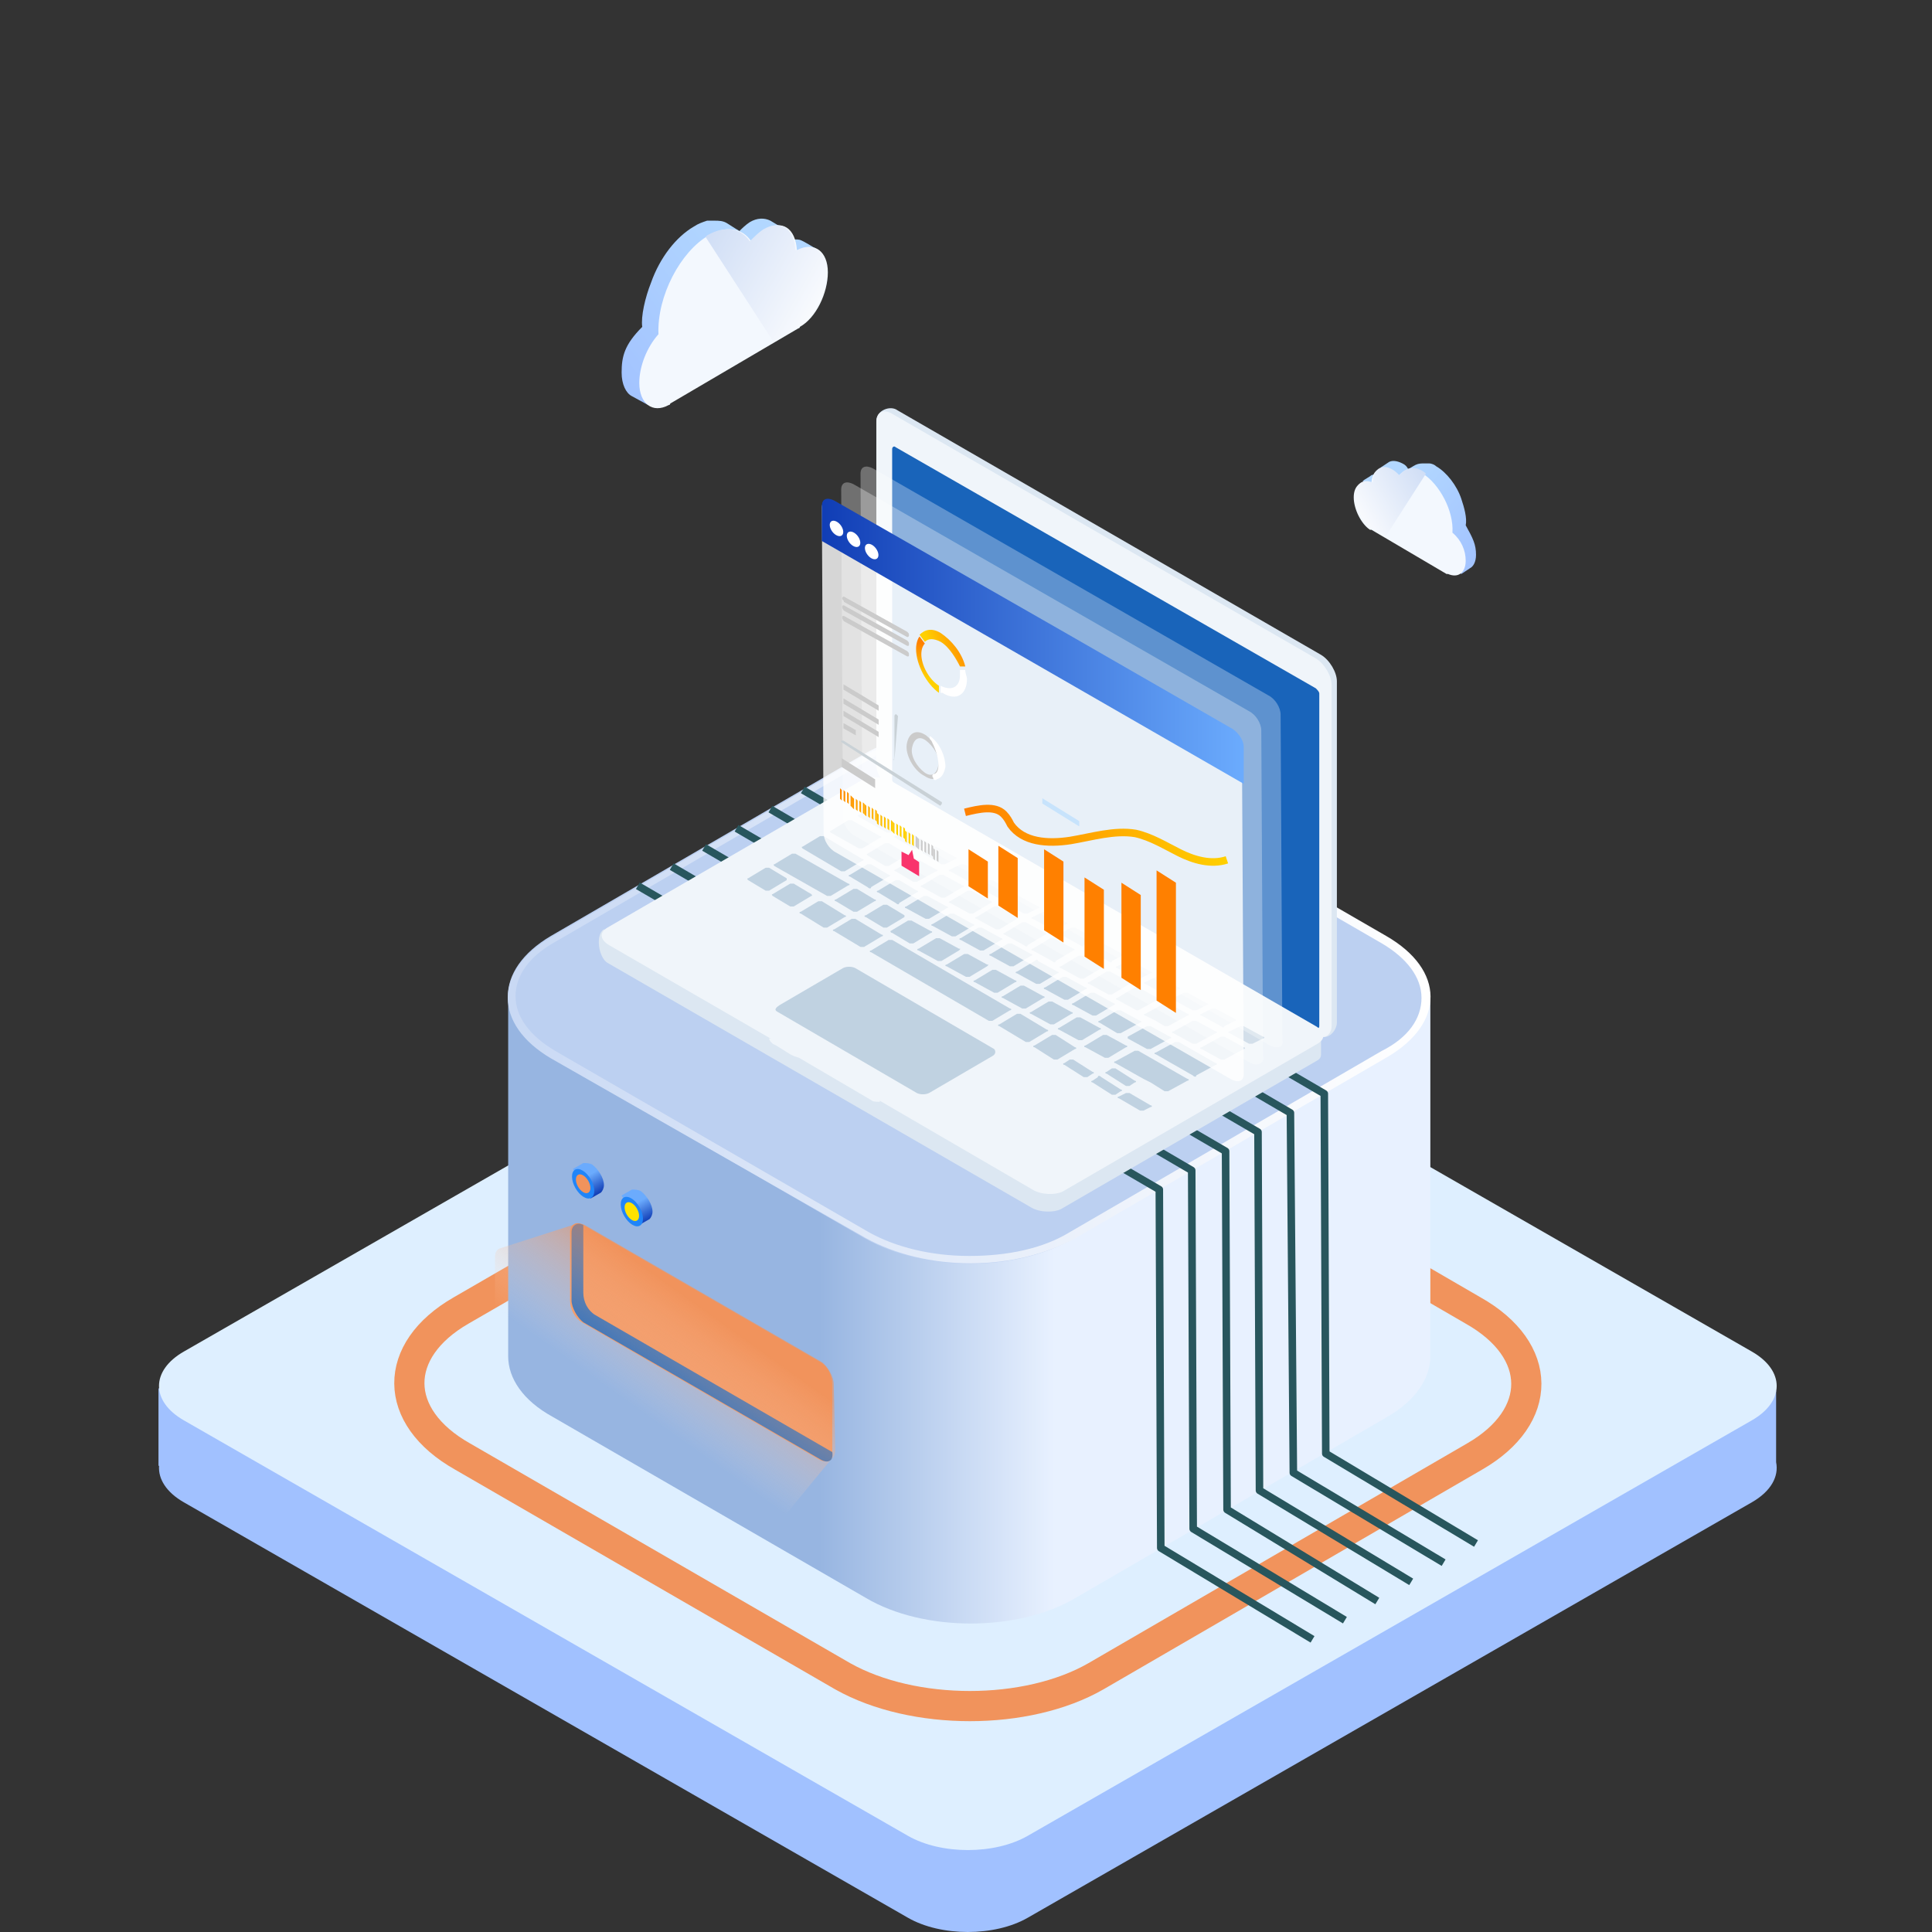 <svg width="64" height="64" viewBox="0 0 64 64" fill="none" xmlns="http://www.w3.org/2000/svg">
<rect x="0" y="0" width="64" height="64" fill="#333333" stroke="none"/>
<g clip-path="url(#clip0_2284_24430)">
<path fill-rule="evenodd" clip-rule="evenodd" d="M30.077 33.724C31.172 33.095 32.95 33.095 34.045 33.724L57.203 47.011L58.836 46.074V48.436C58.933 48.909 58.666 49.402 58.033 49.765L34.045 63.528C32.95 64.157 31.172 64.157 30.077 63.528L6.089 49.765C5.512 49.434 5.239 48.995 5.269 48.562L5.25 48.55V45.986L6.978 46.978L30.077 33.724Z" fill="#A1C1FF"/>
<path d="M30.077 31.009C31.173 30.381 32.95 30.381 34.045 31.009L58.033 44.773C59.129 45.402 59.129 46.421 58.033 47.05L34.045 60.814C32.95 61.443 31.173 61.443 30.077 60.814L6.089 47.05C4.993 46.421 4.993 45.402 6.089 44.773L30.077 31.009Z" fill="#DEEFFF"/>
<path d="M48.799 43.412C51.141 44.731 51.141 46.93 48.848 48.249L36.307 55.527C34.013 56.846 30.256 56.846 27.913 55.527L15.323 48.249C12.981 46.93 12.981 44.731 15.274 43.412L27.864 36.133C30.158 34.815 33.916 34.815 36.258 36.133L48.799 43.412Z" stroke="#F1935C" stroke-miterlimit="10"/>
<path d="M47.334 33.007H16.834V44.926C16.834 45.659 17.323 46.392 18.298 46.929L28.692 52.938C30.596 54.062 33.719 54.062 35.622 52.938L45.967 46.929C46.894 46.392 47.382 45.659 47.382 44.926V33.007H47.334Z" fill="url(#paint0_linear_2284_24430)"/>
<path d="M45.87 31.004C47.773 32.127 47.773 33.886 45.919 35.01L35.573 41.018C33.67 42.142 30.596 42.142 28.644 41.018L18.25 35.01C16.347 33.886 16.347 32.127 18.25 31.004L28.595 24.995C30.498 23.872 33.573 23.872 35.476 24.995L45.87 31.004Z" fill="#BCD0F1"/>
<path d="M32.059 24.214V24.458C33.328 24.458 34.499 24.751 35.377 25.239L45.771 31.248C46.601 31.737 47.089 32.372 47.089 33.056C47.089 33.74 46.65 34.375 45.771 34.814L35.426 40.823C34.548 41.36 33.377 41.605 32.108 41.605C30.839 41.605 29.668 41.312 28.789 40.823L18.395 34.814C17.566 34.326 17.078 33.691 17.078 33.007C17.078 32.323 17.517 31.688 18.395 31.199L28.741 25.191C29.619 24.653 30.79 24.409 32.059 24.409V24.214ZM32.059 24.214C30.79 24.214 29.57 24.507 28.594 25.044L18.249 31.053C16.346 32.176 16.346 33.935 18.249 35.059L28.692 41.018C29.668 41.556 30.888 41.849 32.157 41.849C33.425 41.849 34.645 41.556 35.621 41.018L45.967 35.01C47.87 33.886 47.87 32.127 45.918 31.004L35.524 24.995C34.548 24.458 33.279 24.214 32.059 24.214Z" fill="url(#paint1_linear_2284_24430)"/>
<path d="M27.18 45.122C27.424 45.269 27.57 45.562 27.57 45.855V48.102C27.57 48.346 27.375 48.493 27.131 48.346L19.275 43.803C19.031 43.656 18.884 43.363 18.884 43.07V40.823C18.884 40.579 19.079 40.432 19.323 40.579L27.18 45.122Z" fill="#F1935C"/>
<path d="M27.57 48.102L19.714 43.559C19.47 43.412 19.323 43.119 19.323 42.826V40.579C19.128 40.481 18.933 40.579 18.933 40.823V43.07C18.933 43.315 19.128 43.656 19.323 43.803L27.18 48.346C27.424 48.493 27.619 48.395 27.57 48.102Z" fill="#1964BA"/>
<path d="M19.567 39.7L19.909 39.504C19.957 39.455 20.006 39.358 20.006 39.26C20.006 39.016 19.811 38.722 19.616 38.576C19.518 38.527 19.421 38.527 19.323 38.527L18.981 38.722L19.567 39.7Z" fill="url(#paint2_linear_2284_24430)"/>
<path d="M19.584 39.68C19.724 39.599 19.718 39.325 19.571 39.068C19.423 38.81 19.19 38.667 19.05 38.747C18.91 38.828 18.916 39.102 19.063 39.359C19.21 39.617 19.444 39.76 19.584 39.68Z" fill="#2185F8"/>
<path d="M19.488 39.51C19.581 39.456 19.581 39.28 19.487 39.116C19.393 38.952 19.241 38.863 19.148 38.917C19.054 38.971 19.054 39.147 19.148 39.311C19.242 39.474 19.394 39.564 19.488 39.51Z" fill="#F1935C"/>
<path d="M21.176 40.579L21.518 40.383C21.567 40.334 21.615 40.237 21.615 40.139C21.615 39.895 21.42 39.602 21.225 39.455C21.127 39.406 21.03 39.406 20.932 39.406L20.591 39.602L21.176 40.579Z" fill="url(#paint3_linear_2284_24430)"/>
<path d="M21.198 40.601C21.338 40.521 21.332 40.247 21.184 39.989C21.037 39.732 20.804 39.589 20.663 39.669C20.523 39.75 20.529 40.024 20.677 40.281C20.824 40.538 21.057 40.682 21.198 40.601Z" fill="#2185F8"/>
<path d="M21.101 40.432C21.194 40.378 21.194 40.202 21.1 40.038C21.006 39.874 20.854 39.785 20.761 39.839C20.667 39.892 20.667 40.069 20.761 40.233C20.855 40.396 21.007 40.486 21.101 40.432Z" fill="#FFE200"/>
<path d="M27.619 45.855C27.619 45.61 27.424 45.269 27.229 45.122L19.372 40.579C19.275 40.53 19.177 40.53 19.128 40.53L16.542 41.36C16.445 41.409 16.396 41.507 16.396 41.654V44.243C16.396 44.536 16.591 44.926 16.884 45.073L25.57 50.3C25.765 50.398 25.96 50.3 26.009 50.202C26.399 49.714 27.571 48.297 27.571 48.297C27.571 48.297 27.668 48.248 27.668 48.053L27.619 45.855Z" fill="url(#paint4_linear_2284_24430)"/>
<path d="M21.129 29.343L38.404 39.406L38.452 51.277L43.479 54.306" stroke="#28565D" stroke-width="0.25" stroke-miterlimit="10" stroke-linejoin="round"/>
<path d="M22.251 28.708L39.477 38.771L39.526 50.642L44.552 53.671" stroke="#28565D" stroke-width="0.25" stroke-miterlimit="10" stroke-linejoin="round"/>
<path d="M23.324 28.073L40.599 38.136L40.648 50.007L45.625 53.036" stroke="#28565D" stroke-width="0.25" stroke-miterlimit="10" stroke-linejoin="round"/>
<path d="M24.398 27.438L41.673 37.501L41.722 49.372L46.748 52.401" stroke="#28565D" stroke-width="0.25" stroke-miterlimit="10" stroke-linejoin="round"/>
<path d="M25.521 26.803L42.747 36.866L42.844 48.786L47.822 51.766" stroke="#28565D" stroke-width="0.25" stroke-miterlimit="10" stroke-linejoin="round"/>
<path d="M26.594 26.168L43.869 36.231L43.918 48.151L48.895 51.131" stroke="#28565D" stroke-width="0.25" stroke-miterlimit="10" stroke-linejoin="round"/>
<path d="M20.592 12.342C20.592 12.733 20.738 13.026 20.933 13.124L21.47 13.417C21.47 13.417 26.838 9.411 26.838 8.727C26.838 8.727 26.838 8.483 26.789 8.336C26.887 8.287 27.033 8.238 27.033 8.238C26.935 8.19 26.643 7.994 26.496 7.945C26.301 7.896 25.959 7.994 25.862 8.043C25.862 7.896 25.813 7.75 25.764 7.652L26.008 7.603L25.52 7.31C25.325 7.213 25.081 7.213 24.837 7.359C24.691 7.457 24.593 7.555 24.495 7.652C24.495 7.652 24.251 7.506 24.105 7.408C23.959 7.31 23.812 7.31 23.666 7.31C23.617 7.31 23.568 7.31 23.52 7.31C23.471 7.31 23.471 7.31 23.422 7.31C23.276 7.359 23.129 7.408 22.983 7.506C22.397 7.848 21.86 8.532 21.567 9.362C21.372 9.851 21.226 10.486 21.275 10.828C20.689 11.414 20.592 11.805 20.592 12.342Z" fill="url(#paint5_linear_2284_24430)"/>
<path d="M21.177 12.684C21.177 13.368 21.616 13.71 22.153 13.417C22.153 13.417 22.202 13.417 22.202 13.368L26.448 10.876C26.448 10.876 26.496 10.876 26.496 10.828C27.033 10.534 27.424 9.704 27.424 9.02C27.424 8.336 26.984 7.994 26.448 8.287C26.448 8.287 26.448 8.287 26.399 8.287C26.35 7.555 25.911 7.261 25.325 7.603C25.179 7.701 25.032 7.848 24.886 7.994C24.593 7.555 24.056 7.457 23.471 7.799C22.544 8.336 21.763 9.802 21.812 11.072C21.421 11.511 21.177 12.147 21.177 12.684Z" fill="#F3F8FE"/>
<path d="M26.447 10.828C26.984 10.534 27.375 9.704 27.375 9.02C27.375 8.336 26.935 7.994 26.399 8.287C26.399 8.287 26.399 8.287 26.35 8.287C26.301 7.555 25.862 7.261 25.276 7.603C25.13 7.701 24.983 7.848 24.837 7.994C24.544 7.555 24.007 7.457 23.422 7.799L23.373 7.848L25.618 11.316L26.35 10.876C26.399 10.876 26.447 10.876 26.447 10.828Z" fill="url(#paint6_linear_2284_24430)"/>
<path d="M48.895 18.379C48.895 18.623 48.798 18.77 48.7 18.819L48.407 19.014C48.407 19.014 45.235 16.669 45.235 16.23C45.235 16.23 45.235 16.083 45.284 15.986C45.235 15.986 45.138 15.937 45.138 15.937C45.187 15.888 45.382 15.79 45.431 15.741C45.528 15.693 45.772 15.741 45.821 15.79C45.821 15.693 45.821 15.644 45.87 15.546L45.723 15.497L46.016 15.302C46.114 15.253 46.26 15.253 46.455 15.351C46.553 15.399 46.602 15.448 46.651 15.546C46.651 15.546 46.797 15.448 46.894 15.399C46.992 15.351 47.09 15.351 47.187 15.351C47.236 15.351 47.236 15.351 47.285 15.351H47.334C47.431 15.351 47.529 15.399 47.578 15.448C47.919 15.644 48.261 16.083 48.407 16.523C48.505 16.816 48.602 17.158 48.554 17.402C48.798 17.842 48.895 18.037 48.895 18.379Z" fill="url(#paint7_linear_2284_24430)"/>
<path d="M48.553 18.575C48.553 18.965 48.309 19.161 47.968 19.014C47.968 19.014 47.968 19.014 47.919 19.014L45.43 17.549C45.43 17.549 45.43 17.549 45.381 17.549C45.089 17.353 44.844 16.865 44.844 16.474C44.844 16.083 45.089 15.888 45.43 16.034C45.43 15.595 45.723 15.399 46.064 15.595C46.162 15.644 46.26 15.741 46.308 15.79C46.504 15.546 46.796 15.448 47.138 15.693C47.675 16.034 48.163 16.914 48.114 17.646C48.407 17.891 48.553 18.233 48.553 18.575Z" fill="#F3F8FE"/>
<path d="M45.43 17.5C45.137 17.305 44.893 16.816 44.893 16.425C44.893 16.034 45.137 15.839 45.479 15.986C45.479 15.546 45.771 15.351 46.113 15.546C46.211 15.595 46.308 15.693 46.357 15.741C46.552 15.497 46.845 15.399 47.187 15.644C47.187 15.644 47.187 15.644 47.235 15.693L45.918 17.744L45.43 17.5Z" fill="url(#paint8_linear_2284_24430)"/>
<path fill-rule="evenodd" clip-rule="evenodd" d="M29.205 25.773C29.088 25.598 29.03 25.424 29.03 25.249V13.941C29.03 13.591 29.496 13.416 29.729 13.591L43.762 21.693C44.053 21.868 44.286 22.276 44.286 22.567V33.876C44.286 34.109 44.053 34.4 43.82 34.342" fill="#DCE7F2"/>
<path fill-rule="evenodd" clip-rule="evenodd" d="M43.761 34.458V34.925C43.761 35.041 43.703 35.099 43.587 35.158L35.144 40.054C34.911 40.171 34.445 40.171 34.154 39.996L20.122 31.894C19.83 31.719 19.714 30.961 20.005 30.786" fill="#DCE7F2"/>
<path fill-rule="evenodd" clip-rule="evenodd" d="M29.205 25.832C29.088 25.657 29.03 25.482 29.03 25.307V13.999C29.03 13.649 29.263 13.533 29.554 13.707L43.587 21.81C43.878 21.985 44.111 22.392 44.111 22.684V33.992C44.111 34.225 43.936 34.4 43.762 34.342" fill="url(#paint9_linear_2284_24430)"/>
<path fill-rule="evenodd" clip-rule="evenodd" d="M43.703 27.172V22.976C43.703 22.917 43.645 22.859 43.587 22.801L29.67 14.815C29.612 14.757 29.554 14.815 29.554 14.873V25.832C29.554 25.89 29.612 25.948 29.67 26.006L43.587 34.05C43.645 34.109 43.703 34.05 43.703 33.992V27.172Z" fill="#1964BA"/>
<path fill-rule="evenodd" clip-rule="evenodd" d="M25.421 34.342L20.18 31.311C19.889 31.136 19.831 30.903 20.122 30.728L28.565 25.832C28.798 25.715 29.263 25.715 29.555 25.89L43.587 33.992C43.878 34.167 43.937 34.4 43.645 34.575L35.203 39.471C34.97 39.588 34.504 39.588 34.213 39.413L29.205 36.499" fill="url(#paint10_linear_2284_24430)"/>
<path opacity="0.2" fill-rule="evenodd" clip-rule="evenodd" d="M25.77 33.526L30.37 36.207C30.487 36.265 30.661 36.265 30.778 36.207L32.874 34.983C32.99 34.925 32.99 34.808 32.932 34.75L28.332 32.069C28.216 32.01 28.041 32.01 27.925 32.069L25.829 33.293C25.654 33.409 25.654 33.468 25.77 33.526Z" fill="#004680"/>
<path d="M26.469 35.041L28.856 36.44C28.914 36.498 29.031 36.498 29.089 36.498H29.147C29.147 36.44 29.089 36.382 29.031 36.324L25.77 34.458C25.712 34.4 25.595 34.4 25.537 34.4H25.479C25.479 34.458 25.537 34.517 25.595 34.575L25.712 34.633L26.177 34.925L26.294 34.983L26.469 35.041Z" fill="url(#paint11_linear_2284_24430)"/>
<path opacity="0.2" fill-rule="evenodd" clip-rule="evenodd" d="M37.765 36.79L37.066 36.382C37.008 36.382 37.008 36.324 37.066 36.324L37.299 36.207C37.357 36.207 37.415 36.207 37.415 36.207L38.114 36.615C38.172 36.615 38.172 36.673 38.114 36.673L37.881 36.79C37.881 36.79 37.823 36.79 37.765 36.79ZM37.881 35.741L36.949 35.216C36.891 35.216 36.891 35.158 36.949 35.158L37.59 34.808C37.648 34.808 37.706 34.808 37.706 34.808L39.337 35.741C39.395 35.741 39.395 35.799 39.337 35.799L38.696 36.149C38.638 36.149 38.58 36.149 38.58 36.149L38.114 35.857M39.511 35.624L38.289 34.925C38.23 34.925 38.23 34.866 38.289 34.866L38.929 34.517C38.987 34.517 39.046 34.517 39.046 34.517L40.268 35.216C40.327 35.216 40.327 35.275 40.268 35.275L39.628 35.624C39.628 35.682 39.57 35.682 39.511 35.624ZM40.443 35.1L39.803 34.75C39.744 34.75 39.744 34.692 39.803 34.692L40.443 34.342C40.501 34.342 40.559 34.342 40.559 34.342L41.2 34.692C41.258 34.692 41.258 34.75 41.2 34.75L40.559 35.1C40.559 35.1 40.501 35.1 40.443 35.1ZM39.511 34.575L38.871 34.225C38.813 34.225 38.813 34.167 38.871 34.167L39.511 33.817C39.57 33.817 39.628 33.817 39.628 33.817L40.268 34.167C40.327 34.167 40.327 34.225 40.268 34.225L39.628 34.575C39.628 34.575 39.57 34.575 39.511 34.575ZM38.289 33.817L37.939 33.642C37.881 33.642 37.881 33.584 37.939 33.584L38.58 33.234C38.638 33.234 38.696 33.234 38.696 33.234L39.337 33.584C39.395 33.584 39.395 33.642 39.337 33.642L38.696 33.992C38.638 33.992 38.58 33.992 38.58 33.992M37.648 33.468L37.008 33.118C36.949 33.118 36.949 33.059 37.008 33.059L37.59 32.71C37.648 32.71 37.706 32.71 37.706 32.71L38.347 33.059C38.405 33.059 38.405 33.118 38.347 33.118L37.706 33.468C37.765 33.468 37.706 33.468 37.648 33.468ZM36.717 32.943L36.076 32.593C36.018 32.593 36.018 32.535 36.076 32.535L36.658 32.185C36.717 32.185 36.775 32.185 36.775 32.185L37.415 32.535C37.473 32.535 37.473 32.593 37.415 32.593L36.833 32.943C36.833 32.943 36.775 32.943 36.717 32.943ZM35.785 32.418L35.144 32.069C35.086 32.069 35.086 32.01 35.144 32.01L35.727 31.66C35.785 31.66 35.843 31.66 35.843 31.66L36.484 32.01C36.542 32.01 36.542 32.069 36.484 32.069L35.901 32.418C35.901 32.418 35.843 32.418 35.785 32.418ZM34.853 31.835L34.213 31.486C34.154 31.486 34.154 31.427 34.213 31.427L34.795 31.078C34.853 31.078 34.911 31.078 34.911 31.078L35.552 31.427C35.61 31.427 35.61 31.486 35.552 31.486L34.97 31.835C34.97 31.894 34.911 31.894 34.853 31.835ZM33.922 31.311L33.281 30.961C33.223 30.961 33.223 30.903 33.281 30.903L33.863 30.553C33.922 30.553 33.98 30.553 33.98 30.553L34.62 30.903C34.679 30.903 34.679 30.961 34.62 30.961L34.038 31.311C34.038 31.369 33.98 31.369 33.922 31.311ZM32.99 30.786L32.349 30.436C32.291 30.436 32.291 30.378 32.349 30.378L32.932 30.028C32.99 30.028 33.048 30.028 33.048 30.028L33.689 30.378C33.747 30.378 33.747 30.436 33.689 30.436L33.106 30.786C33.106 30.786 33.048 30.786 32.99 30.786ZM32.233 30.262C32.175 30.262 32.117 30.262 32.117 30.262L31.476 29.912C31.418 29.912 31.418 29.854 31.476 29.854L32.058 29.504C32.117 29.504 32.175 29.504 32.175 29.504L32.815 29.854C32.873 29.854 32.873 29.912 32.815 29.912L32.233 30.262ZM31.301 29.737C31.243 29.737 31.185 29.737 31.185 29.737L30.544 29.387C30.486 29.387 30.486 29.329 30.544 29.329L31.127 28.979C31.185 28.979 31.243 28.979 31.243 28.979L31.884 29.329C31.942 29.329 31.942 29.387 31.884 29.387L31.301 29.737ZM30.37 29.212C30.312 29.212 30.253 29.212 30.253 29.212L29.671 28.863C29.613 28.863 29.613 28.804 29.671 28.804L30.253 28.455C30.312 28.455 30.37 28.455 30.37 28.455L31.01 28.804C31.069 28.804 31.069 28.863 31.01 28.863L30.37 29.212ZM29.438 28.688C29.38 28.688 29.322 28.688 29.322 28.688L28.739 28.338C28.739 28.338 28.681 28.28 28.739 28.28L29.322 27.93C29.38 27.93 29.438 27.93 29.438 27.93L30.02 28.28C30.079 28.28 30.079 28.338 30.02 28.338L29.438 28.688ZM28.565 28.105C28.506 28.105 28.448 28.105 28.448 28.105L27.517 27.58C27.517 27.58 27.459 27.522 27.517 27.522L28.099 27.172C28.157 27.172 28.215 27.172 28.215 27.172L29.147 27.697C29.205 27.697 29.205 27.755 29.147 27.755L28.565 28.105ZM41.375 34.575L40.734 34.225C40.676 34.225 40.676 34.167 40.734 34.167L41.084 33.992C41.142 33.992 41.2 33.992 41.2 33.992L41.84 34.342C41.899 34.342 41.899 34.4 41.84 34.4L41.491 34.575C41.491 34.575 41.433 34.575 41.375 34.575ZM40.443 33.992L39.803 33.642C39.744 33.642 39.744 33.584 39.803 33.584L40.152 33.409C40.21 33.409 40.268 33.409 40.268 33.409L40.909 33.759C40.967 33.759 40.967 33.817 40.909 33.817L40.559 33.992C40.559 34.05 40.501 34.05 40.443 33.992ZM39.511 33.468L38.871 33.118C38.813 33.118 38.813 33.059 38.871 33.059L39.22 32.885C39.279 32.885 39.337 32.885 39.337 32.885L39.977 33.234C40.035 33.234 40.035 33.293 39.977 33.293L39.628 33.468C39.628 33.468 39.57 33.468 39.511 33.468ZM38.58 32.943L37.939 32.593C37.881 32.593 37.881 32.535 37.939 32.535L38.289 32.36C38.347 32.36 38.405 32.36 38.405 32.36L39.046 32.71C39.104 32.71 39.104 32.768 39.046 32.768L38.696 32.943C38.696 32.943 38.638 32.943 38.58 32.943ZM37.648 32.418L37.008 32.069C36.949 32.069 36.949 32.01 37.008 32.01L37.357 31.835C37.415 31.835 37.473 31.835 37.473 31.835L38.114 32.185C38.172 32.185 38.172 32.243 38.114 32.243L37.765 32.418C37.765 32.418 37.706 32.418 37.648 32.418ZM36.717 31.835L36.076 31.486C36.018 31.486 36.018 31.427 36.076 31.427L36.425 31.253C36.484 31.253 36.542 31.253 36.542 31.253L37.182 31.602C37.24 31.602 37.24 31.66 37.182 31.66L36.833 31.835C36.833 31.894 36.775 31.894 36.717 31.835ZM35.785 31.311L35.144 30.961C35.086 30.961 35.086 30.903 35.144 30.903L35.494 30.728C35.552 30.728 35.61 30.728 35.61 30.728L36.251 31.078C36.309 31.078 36.309 31.136 36.251 31.136L35.901 31.311C35.901 31.369 35.843 31.369 35.785 31.311ZM34.853 30.786L34.213 30.436C34.154 30.436 34.154 30.378 34.213 30.378L34.562 30.203C34.62 30.203 34.679 30.203 34.679 30.203L35.319 30.553C35.377 30.553 35.377 30.611 35.319 30.611L35.028 30.786C34.97 30.786 34.911 30.786 34.853 30.786ZM33.922 30.262L33.281 29.912C33.223 29.912 33.223 29.854 33.281 29.854L33.63 29.679C33.689 29.679 33.747 29.679 33.747 29.679L34.387 30.028C34.446 30.028 34.446 30.087 34.387 30.087L34.038 30.262C34.038 30.262 33.98 30.262 33.922 30.262ZM33.165 29.737C33.106 29.737 33.048 29.737 33.048 29.737L32.408 29.387C32.349 29.387 32.349 29.329 32.408 29.329L32.757 29.154C32.815 29.154 32.873 29.154 32.873 29.154L33.514 29.504C33.572 29.504 33.572 29.562 33.514 29.562L33.165 29.737ZM32.233 29.212C32.175 29.212 32.117 29.212 32.117 29.212L31.476 28.863C31.418 28.863 31.418 28.804 31.476 28.804L31.826 28.63C31.884 28.63 31.942 28.63 31.942 28.63L32.582 28.979C32.641 28.979 32.641 29.038 32.582 29.038L32.233 29.212ZM31.301 28.63C31.243 28.63 31.185 28.63 31.185 28.63L30.603 28.28C30.544 28.28 30.544 28.221 30.603 28.221L30.894 28.047C30.952 28.047 31.01 28.047 31.01 28.047L31.651 28.396C31.709 28.396 31.709 28.455 31.651 28.455L31.301 28.63ZM30.37 28.105C30.312 28.105 30.253 28.105 30.253 28.105L29.671 27.755C29.613 27.755 29.613 27.697 29.671 27.697L29.962 27.522C30.02 27.522 30.079 27.522 30.079 27.522L30.661 27.872C30.719 27.872 30.719 27.93 30.661 27.93L30.37 28.105ZM29.496 27.58C29.438 27.58 29.38 27.58 29.38 27.58L28.448 27.056C28.448 27.056 28.39 26.997 28.448 26.997L28.739 26.823C28.798 26.823 28.856 26.823 28.856 26.823L29.788 27.347C29.846 27.347 29.846 27.405 29.788 27.405L29.496 27.58ZM28.565 28.455C28.623 28.455 28.623 28.513 28.565 28.513L27.983 28.863C27.924 28.863 27.866 28.863 27.866 28.863L26.585 28.105C26.585 28.105 26.527 28.047 26.585 28.047L27.167 27.697C27.226 27.697 27.284 27.697 27.284 27.697L28.565 28.455ZM28.099 29.271C28.157 29.271 28.157 29.329 28.099 29.329L27.517 29.679C27.459 29.679 27.4 29.679 27.4 29.679L25.653 28.688C25.653 28.688 25.595 28.63 25.653 28.63L26.236 28.28C26.294 28.28 26.352 28.28 26.352 28.28L28.099 29.271ZM26.061 29.096C26.061 29.154 26.061 29.154 26.061 29.096C26.061 29.154 26.061 29.154 26.061 29.154L25.479 29.504C25.421 29.504 25.362 29.504 25.362 29.504L24.78 29.154C24.78 29.154 24.722 29.096 24.78 29.096L25.362 28.746C25.421 28.746 25.479 28.746 25.479 28.746L26.061 29.096ZM26.177 29.271C26.236 29.271 26.294 29.271 26.294 29.271L26.876 29.62C26.876 29.62 26.934 29.679 26.876 29.679L26.294 30.028C26.236 30.028 26.177 30.028 26.177 30.028L25.595 29.679C25.595 29.679 25.537 29.62 25.595 29.62L26.177 29.271ZM27.109 29.854C27.167 29.854 27.226 29.854 27.226 29.854L27.983 30.32C28.041 30.32 28.041 30.378 27.983 30.378L27.4 30.728C27.342 30.728 27.284 30.728 27.284 30.728L26.527 30.262C26.469 30.262 26.469 30.203 26.527 30.203L27.109 29.854ZM28.739 29.387L28.157 29.038C28.099 29.038 28.099 28.979 28.157 28.979L28.739 28.63C28.798 28.63 28.856 28.63 28.856 28.63L29.438 28.979C29.496 28.979 29.496 29.038 29.438 29.038L28.856 29.387C28.856 29.445 28.798 29.445 28.739 29.387ZM27.691 29.795L28.274 29.445C28.332 29.445 28.39 29.445 28.39 29.445L28.972 29.795C29.031 29.795 29.031 29.854 28.972 29.854L28.39 30.203C28.332 30.203 28.274 30.203 28.274 30.203L27.691 29.854C27.633 29.854 27.633 29.795 27.691 29.795ZM28.215 30.436C28.274 30.436 28.332 30.436 28.332 30.436L29.205 30.961C29.264 30.961 29.264 31.019 29.205 31.019L28.623 31.369C28.565 31.369 28.506 31.369 28.506 31.369L27.633 30.845C27.575 30.845 27.575 30.786 27.633 30.786L28.215 30.436ZM30.603 29.679C30.661 29.679 30.719 29.679 30.719 29.679L31.36 30.028C31.418 30.028 31.418 30.087 31.36 30.087L30.777 30.436C30.719 30.436 30.661 30.436 30.661 30.436L30.02 30.087C29.962 30.087 29.962 30.028 30.02 30.028L30.603 29.679ZM29.671 29.912L29.089 29.562C29.031 29.562 29.031 29.504 29.089 29.504L29.671 29.154C29.729 29.154 29.788 29.154 29.788 29.154L30.37 29.504C30.428 29.504 30.428 29.562 30.37 29.562L29.788 29.912C29.788 29.97 29.729 29.97 29.671 29.912ZM29.962 30.378L29.38 30.728C29.322 30.728 29.264 30.728 29.264 30.728L28.681 30.378C28.623 30.378 28.623 30.32 28.681 30.32L29.264 29.97C29.322 29.97 29.38 29.97 29.38 29.97L29.962 30.32V30.378ZM29.496 30.845L30.079 30.495C30.137 30.495 30.195 30.495 30.195 30.495L30.836 30.845C30.894 30.845 30.894 30.903 30.836 30.903L30.253 31.253C30.195 31.253 30.137 31.253 30.137 31.253L29.555 30.903C29.496 30.903 29.496 30.845 29.496 30.845ZM29.438 31.136C29.496 31.136 29.555 31.136 29.555 31.136L33.456 33.409C33.514 33.409 33.514 33.468 33.456 33.468L32.873 33.817C32.815 33.817 32.757 33.817 32.757 33.817L28.856 31.544C28.798 31.544 28.798 31.486 28.856 31.486L29.438 31.136ZM34.387 31.835L35.028 32.185C35.086 32.185 35.086 32.243 35.028 32.243L34.446 32.593C34.387 32.593 34.329 32.593 34.329 32.593L33.689 32.243C33.63 32.243 33.63 32.185 33.689 32.185L34.271 31.835C34.329 31.777 34.387 31.777 34.387 31.835ZM33.63 32.535L33.048 32.885C32.99 32.885 32.932 32.885 32.932 32.885L32.291 32.535C32.233 32.535 32.233 32.477 32.291 32.477L32.873 32.127C32.932 32.127 32.99 32.127 32.99 32.127L33.63 32.477C33.689 32.477 33.689 32.535 33.63 32.535ZM33.514 31.253L34.154 31.602C34.213 31.602 34.213 31.66 34.154 31.66L33.572 32.01C33.514 32.01 33.456 32.01 33.456 32.01L32.815 31.66C32.757 31.66 32.757 31.602 32.815 31.602L33.398 31.253C33.398 31.253 33.456 31.253 33.514 31.253ZM32.699 32.01L32.117 32.36C32.058 32.36 32 32.36 32 32.36L31.36 32.01C31.301 32.01 31.301 31.952 31.36 31.952L31.942 31.602C32 31.602 32.058 31.602 32.058 31.602L32.699 31.952C32.757 31.952 32.757 31.952 32.699 32.01ZM32.408 30.728C32.466 30.728 32.524 30.728 32.524 30.728L33.165 31.078C33.223 31.078 33.223 31.136 33.165 31.136L32.582 31.486C32.524 31.486 32.466 31.486 32.466 31.486L31.826 31.136C31.767 31.136 31.767 31.078 31.826 31.078L32.408 30.728ZM31.534 31.019L30.894 30.67C30.836 30.67 30.836 30.611 30.894 30.611L31.476 30.262C31.534 30.262 31.593 30.262 31.593 30.262L32.233 30.611C32.291 30.611 32.291 30.67 32.233 30.67L31.651 31.019C31.593 31.019 31.534 31.019 31.534 31.019ZM31.767 31.486L31.185 31.835C31.127 31.835 31.069 31.835 31.069 31.835L30.428 31.486C30.37 31.486 30.37 31.427 30.428 31.427L31.01 31.078C31.069 31.078 31.127 31.078 31.127 31.078L31.767 31.427C31.826 31.427 31.826 31.427 31.767 31.486ZM33.223 33.001L33.805 32.651C33.863 32.651 33.922 32.651 33.922 32.651L34.562 33.001C34.62 33.001 34.62 33.059 34.562 33.059L33.98 33.409C33.922 33.409 33.863 33.409 33.863 33.409L33.223 33.059C33.165 33.059 33.165 33.001 33.223 33.001ZM33.805 33.584L34.679 34.109C34.737 34.109 34.737 34.167 34.679 34.167L34.096 34.517C34.038 34.517 33.98 34.517 33.98 34.517L33.106 33.992C33.048 33.992 33.048 33.934 33.106 33.934L33.689 33.584C33.689 33.584 33.747 33.584 33.805 33.584ZM36.251 32.885L36.891 33.234C36.949 33.234 36.949 33.293 36.891 33.293L36.309 33.642C36.251 33.642 36.193 33.642 36.193 33.642L35.552 33.293C35.494 33.293 35.494 33.234 35.552 33.234L36.134 32.885C36.192 32.885 36.251 32.885 36.251 32.885ZM34.62 32.768C34.562 32.768 34.562 32.71 34.62 32.71L35.203 32.36C35.261 32.36 35.319 32.36 35.319 32.36L35.959 32.71C36.018 32.71 36.018 32.768 35.959 32.768L35.377 33.118C35.319 33.118 35.261 33.118 35.261 33.118L34.62 32.768ZM35.494 33.584L34.911 33.934C34.853 33.934 34.795 33.934 34.795 33.934L34.154 33.584C34.096 33.584 34.096 33.526 34.154 33.526L34.737 33.176C34.795 33.176 34.853 33.176 34.853 33.176L35.494 33.526C35.552 33.526 35.552 33.584 35.494 33.584ZM35.668 33.701C35.727 33.701 35.785 33.701 35.785 33.701L36.425 34.05C36.484 34.05 36.484 34.109 36.425 34.109L35.843 34.458C35.785 34.458 35.727 34.458 35.727 34.458L35.086 34.109C35.028 34.109 35.028 34.05 35.086 34.05L35.668 33.701ZM34.97 34.283L35.61 34.692C35.668 34.692 35.668 34.75 35.61 34.75L35.028 35.1C34.97 35.1 34.911 35.1 34.911 35.1L34.271 34.692C34.213 34.692 34.213 34.633 34.271 34.633L34.853 34.283C34.911 34.283 34.911 34.283 34.97 34.283ZM36.425 33.876C36.367 33.876 36.367 33.817 36.425 33.817L37.008 33.468C37.066 33.468 37.124 33.468 37.124 33.468L37.765 33.817C37.823 33.817 37.823 33.876 37.765 33.876L37.124 34.225C37.066 34.225 37.008 34.225 37.008 34.225L36.425 33.876ZM37.357 34.342L37.998 33.992C38.056 33.992 38.114 33.992 38.114 33.992L38.754 34.342C38.813 34.342 38.813 34.4 38.754 34.4L38.114 34.75C38.056 34.75 37.998 34.75 37.998 34.75L37.357 34.4V34.342ZM36.6 35.041L35.959 34.692C35.901 34.692 35.901 34.633 35.959 34.633L36.542 34.283C36.6 34.283 36.658 34.283 36.658 34.283L37.299 34.633C37.357 34.633 37.357 34.692 37.299 34.692L36.717 35.041C36.717 35.041 36.658 35.041 36.6 35.041ZM35.552 35.1L36.193 35.508C36.251 35.508 36.251 35.566 36.193 35.566L36.018 35.682C35.96 35.682 35.901 35.682 35.901 35.682L35.261 35.275C35.203 35.275 35.203 35.216 35.261 35.216L35.435 35.1C35.435 35.1 35.494 35.1 35.552 35.1ZM36.949 35.391L37.59 35.799C37.648 35.799 37.648 35.857 37.59 35.857L37.415 35.974C37.357 35.974 37.299 35.974 37.299 35.974L36.658 35.566C36.6 35.566 36.6 35.508 36.658 35.508L36.833 35.391C36.833 35.391 36.891 35.391 36.949 35.391ZM36.484 35.682L37.124 36.09C37.182 36.09 37.182 36.149 37.124 36.149L36.949 36.265C36.891 36.265 36.833 36.265 36.833 36.265L36.193 35.857C36.134 35.857 36.134 35.799 36.193 35.799L36.367 35.682C36.367 35.624 36.425 35.624 36.484 35.682Z" fill="#004680"/>
<path opacity="0.3" d="M41.433 35.216L28.332 27.697C28.099 27.58 27.924 27.289 27.924 27.056L27.866 16.214C27.866 15.981 28.041 15.922 28.273 16.039L41.374 23.558C41.607 23.675 41.782 23.966 41.782 24.2L41.84 34.983C41.899 35.216 41.666 35.333 41.433 35.216Z" fill="white"/>
<path opacity="0.3" d="M42.072 34.633L28.971 27.114C28.738 26.997 28.564 26.706 28.564 26.473L28.506 15.689C28.506 15.456 28.68 15.398 28.913 15.514L42.014 23.034C42.247 23.15 42.422 23.442 42.422 23.675L42.48 34.459C42.538 34.692 42.305 34.75 42.072 34.633Z" fill="white"/>
<path opacity="0.8" d="M40.792 35.758L27.691 28.238C27.458 28.122 27.283 27.83 27.283 27.597L27.225 16.814C27.225 16.581 27.4 16.522 27.633 16.639L40.734 24.158C40.967 24.275 41.141 24.566 41.141 24.799L41.2 35.583C41.2 35.816 41.025 35.874 40.792 35.758Z" fill="white"/>
<path d="M27.633 16.581C27.4 16.464 27.225 16.522 27.225 16.756V17.921L41.2 25.965V24.741C41.2 24.566 41.083 24.333 40.85 24.158L35.377 21.011L27.633 16.581Z" fill="url(#paint12_linear_2284_24430)"/>
<path d="M27.885 17.738C27.962 17.68 27.946 17.528 27.85 17.399C27.753 17.271 27.612 17.214 27.535 17.272C27.458 17.33 27.474 17.481 27.57 17.61C27.667 17.738 27.808 17.796 27.885 17.738Z" fill="white"/>
<path d="M28.45 18.098C28.527 18.039 28.511 17.888 28.415 17.759C28.318 17.631 28.177 17.573 28.1 17.632C28.023 17.69 28.039 17.841 28.135 17.97C28.232 18.098 28.373 18.156 28.45 18.098Z" fill="white"/>
<path d="M29.05 18.504C29.128 18.446 29.112 18.295 29.015 18.166C28.919 18.037 28.778 17.98 28.7 18.038C28.623 18.096 28.639 18.248 28.736 18.376C28.832 18.505 28.973 18.562 29.05 18.504Z" fill="white"/>
<path d="M27.957 19.938L30.053 21.104C30.053 21.104 30.111 21.104 30.111 21.046C30.111 20.987 30.111 20.987 30.053 20.929L27.957 19.763C27.957 19.763 27.898 19.763 27.898 19.821C27.898 19.88 27.957 19.88 27.957 19.938Z" fill="#CBCBCB"/>
<path d="M27.957 20.229L30.053 21.395C30.111 21.395 30.111 21.395 30.111 21.337C30.111 21.279 30.111 21.279 30.053 21.22L27.957 20.055C27.898 20.055 27.898 20.055 27.898 20.113C27.898 20.171 27.957 20.229 27.957 20.229Z" fill="#CBCBCB"/>
<path d="M27.957 20.579L30.053 21.745C30.111 21.745 30.111 21.745 30.111 21.687C30.111 21.628 30.111 21.628 30.053 21.57L27.957 20.404C27.898 20.404 27.898 20.404 27.898 20.463C27.898 20.521 27.957 20.579 27.957 20.579Z" fill="#CBCBCB"/>
<path d="M31.159 22.718C31.509 22.893 31.8 22.776 31.8 22.368C31.8 22.31 31.8 22.252 31.8 22.193C31.858 22.193 31.916 22.193 31.975 22.193C31.975 22.31 32.033 22.426 32.033 22.485C32.033 23.009 31.683 23.242 31.218 22.951H31.159V22.718Z" fill="white"/>
<path d="M31.161 21.261C30.928 21.144 30.753 21.144 30.637 21.261L30.462 21.027C30.637 20.852 30.87 20.794 31.161 20.969C31.51 21.202 31.86 21.61 31.976 22.077C31.918 22.077 31.86 22.077 31.801 22.077C31.685 21.843 31.452 21.435 31.161 21.261Z" fill="url(#paint13_linear_2284_24430)"/>
<path d="M30.346 21.494C30.346 21.319 30.404 21.144 30.462 21.086L30.637 21.319C30.579 21.377 30.52 21.494 30.52 21.669C30.52 22.018 30.753 22.485 31.103 22.718V22.951C30.695 22.66 30.346 22.018 30.346 21.494Z" fill="url(#paint14_linear_2284_24430)"/>
<path d="M35.752 27.376V27.201L34.529 26.443V26.618L35.752 27.376Z" fill="#C7E3FC"/>
<path d="M31.967 26.909C32.433 26.793 32.957 26.676 33.248 26.968C33.364 27.084 33.422 27.201 33.481 27.317C33.888 27.9 34.703 27.959 35.46 27.842C36.159 27.726 36.916 27.492 37.615 27.609C38.139 27.726 38.605 28.017 39.071 28.25C39.536 28.483 40.118 28.658 40.643 28.483" stroke="url(#paint15_linear_2284_24430)" stroke-width="0.25" stroke-miterlimit="10"/>
<path d="M38.954 29.241L38.313 28.833V33.146L38.954 33.554V29.241Z" fill="url(#paint16_linear_2284_24430)"/>
<path d="M33.713 28.425L33.072 28.017V29.999L33.713 30.407V28.425Z" fill="url(#paint17_linear_2284_24430)"/>
<path d="M32.724 28.541L32.083 28.133V29.358L32.724 29.765V28.541Z" fill="url(#paint18_linear_2284_24430)"/>
<path d="M37.789 29.649L37.149 29.241V32.389L37.789 32.797V29.649Z" fill="url(#paint19_linear_2284_24430)"/>
<path d="M36.567 29.474L35.926 29.066V31.689L36.567 32.097V29.474Z" fill="url(#paint20_linear_2284_24430)"/>
<path d="M35.228 28.541L34.587 28.133V30.815L35.228 31.223V28.541Z" fill="url(#paint21_linear_2284_24430)"/>
<path d="M29.106 23.835L27.941 23.136V23.311L29.106 24.01V23.835Z" fill="#CBCBCB"/>
<path d="M29.106 24.243L27.941 23.544V23.719L29.106 24.418V24.243Z" fill="#CBCBCB"/>
<path d="M29.106 23.369L27.941 22.669V22.844L29.106 23.544V23.369Z" fill="#CBCBCB"/>
<path d="M28.349 24.185L27.941 23.952V24.127L28.349 24.36V24.185Z" fill="#CBCBCB"/>
<path d="M29.63 25.176C29.572 25.176 29.572 25.118 29.63 25.176V23.719C29.63 23.719 29.63 23.66 29.689 23.66L29.747 23.719L29.63 25.176Z" fill="#C9D1D6"/>
<path d="M30.678 24.36C30.329 24.127 30.096 24.302 30.038 24.651C29.98 25.001 30.271 25.526 30.62 25.701C30.97 25.934 31.203 25.759 31.261 25.409C31.319 25.059 30.97 24.593 30.678 24.36ZM30.62 25.584C30.387 25.409 30.154 25.059 30.213 24.768C30.271 24.476 30.446 24.36 30.678 24.535C30.911 24.71 31.144 25.059 31.086 25.351C31.028 25.642 30.853 25.759 30.62 25.584Z" fill="#CBCBCB"/>
<path d="M31.145 26.691L27.884 24.593C27.884 24.593 27.826 24.535 27.884 24.535H27.942L31.203 26.575C31.203 26.633 31.203 26.633 31.145 26.691Z" fill="#C9D1D6"/>
<path d="M31.086 25.351C31.086 25.526 31.028 25.642 30.911 25.642C30.911 25.642 30.853 25.7 30.911 25.759C30.911 25.817 30.97 25.875 31.028 25.817C31.203 25.759 31.261 25.642 31.319 25.409C31.319 25.059 31.144 24.651 30.853 24.418C30.795 24.36 30.795 24.418 30.795 24.418C30.795 24.476 30.795 24.476 30.853 24.535C30.97 24.768 31.086 25.059 31.086 25.351Z" fill="url(#paint22_linear_2284_24430)"/>
<path d="M27.885 26.519L27.827 26.461V26.111L27.885 26.17V26.519Z" fill="url(#paint23_linear_2284_24430)"/>
<path d="M28.001 26.578L27.943 26.519V26.17L28.001 26.228V26.578Z" fill="url(#paint24_linear_2284_24430)"/>
<path d="M28.117 26.636L28.06 26.578V26.228L28.117 26.286V26.636Z" fill="url(#paint25_linear_2284_24430)"/>
<path d="M28.234 26.753L28.176 26.694V26.345L28.234 26.403V26.753Z" fill="url(#paint26_linear_2284_24430)"/>
<path d="M28.292 26.811L28.234 26.753V26.403L28.292 26.461V26.811Z" fill="url(#paint27_linear_2284_24430)"/>
<path d="M28.409 26.869L28.351 26.811V26.461L28.409 26.519V26.869Z" fill="url(#paint28_linear_2284_24430)"/>
<path d="M28.526 26.927L28.468 26.869V26.519L28.526 26.578V26.927Z" fill="url(#paint29_linear_2284_24430)"/>
<path d="M28.641 26.986L28.584 26.927V26.578L28.641 26.636V26.986Z" fill="url(#paint30_linear_2284_24430)"/>
<path d="M28.7 27.044L28.642 26.986V26.636L28.7 26.694V27.044Z" fill="url(#paint31_linear_2284_24430)"/>
<path d="M28.817 27.102L28.759 27.044V26.694L28.817 26.753V27.102Z" fill="url(#paint32_linear_2284_24430)"/>
<path d="M28.934 27.161L28.876 27.102V26.753L28.934 26.811V27.161Z" fill="url(#paint33_linear_2284_24430)"/>
<path d="M29.049 27.219L28.991 27.161V26.811L29.049 26.869V27.219Z" fill="url(#paint34_linear_2284_24430)"/>
<path d="M29.108 27.335L29.05 27.277V26.927L29.108 26.986V27.335Z" fill="url(#paint35_linear_2284_24430)"/>
<path d="M29.224 27.394L29.166 27.335V26.986L29.224 27.044V27.394Z" fill="url(#paint36_linear_2284_24430)"/>
<path d="M29.341 27.452L29.283 27.394V27.044L29.341 27.102V27.452Z" fill="url(#paint37_linear_2284_24430)"/>
<path d="M29.457 27.51L29.399 27.452V27.102L29.457 27.161V27.51Z" fill="url(#paint38_linear_2284_24430)"/>
<path d="M29.573 27.569L29.515 27.51V27.161L29.573 27.219V27.569Z" fill="url(#paint39_linear_2284_24430)"/>
<path d="M29.631 27.627L29.573 27.569V27.219L29.631 27.277V27.627Z" fill="url(#paint40_linear_2284_24430)"/>
<path d="M29.749 27.685L29.691 27.627V27.277L29.749 27.335V27.685Z" fill="url(#paint41_linear_2284_24430)"/>
<path d="M29.864 27.744L29.806 27.685V27.335L29.864 27.394V27.744Z" fill="url(#paint42_linear_2284_24430)"/>
<path d="M29.98 27.802L29.922 27.743V27.394L29.98 27.452V27.802Z" fill="url(#paint43_linear_2284_24430)"/>
<path d="M30.039 27.918L29.981 27.86V27.51L30.039 27.569V27.918Z" fill="url(#paint44_linear_2284_24430)"/>
<path d="M30.156 27.977L30.098 27.918V27.569L30.156 27.627V27.977Z" fill="url(#paint45_linear_2284_24430)"/>
<path d="M30.271 28.035L30.213 27.977V27.627L30.271 27.685V28.035Z" fill="url(#paint46_linear_2284_24430)"/>
<path d="M30.388 28.093L30.33 28.035V27.685L30.388 27.744V28.093Z" fill="#CBCBCB"/>
<path d="M30.447 28.151L30.389 28.093V27.744L30.447 27.802V28.151Z" fill="#CBCBCB"/>
<path d="M30.563 28.21L30.505 28.151V27.802L30.563 27.86V28.21Z" fill="#CBCBCB"/>
<path d="M30.68 28.268L30.622 28.21V27.86L30.68 27.918V28.268Z" fill="#CBCBCB"/>
<path d="M30.796 28.326L30.738 28.268V27.918L30.796 27.977V28.326Z" fill="#CBCBCB"/>
<path d="M30.912 28.385L30.855 28.326V27.977L30.912 28.035V28.385Z" fill="#CBCBCB"/>
<path d="M30.971 28.501L30.914 28.443V28.093L30.971 28.151V28.501Z" fill="#CBCBCB"/>
<path d="M31.087 28.559L31.029 28.501V28.151L31.087 28.21V28.559Z" fill="#CBCBCB"/>
<path d="M30.272 28.443L30.214 28.151L30.097 28.326L29.864 28.21V28.676L30.447 29.026V28.559L30.272 28.443Z" fill="#F9346C"/>
<path d="M28.99 25.817L27.883 25.118V25.409L28.99 26.108V25.817Z" fill="#CBCBCB"/>
</g>
<defs>
<linearGradient id="paint0_linear_2284_24430" x1="16.846" y1="43.416" x2="47.325" y2="43.416" gradientUnits="userSpaceOnUse">
<stop offset="0.338" stop-color="#97B5E1"/>
<stop offset="0.593" stop-color="#E8F1FF"/>
</linearGradient>
<linearGradient id="paint1_linear_2284_24430" x1="47.208" y1="34.404" x2="16.961" y2="31.662" gradientUnits="userSpaceOnUse">
<stop stop-color="white"/>
<stop offset="1" stop-color="#C9D9F4"/>
</linearGradient>
<linearGradient id="paint2_linear_2284_24430" x1="19.902" y1="39.503" x2="19.359" y2="38.565" gradientUnits="userSpaceOnUse">
<stop stop-color="#103DB5"/>
<stop offset="0.643" stop-color="#6BABFD"/>
</linearGradient>
<linearGradient id="paint3_linear_2284_24430" x1="21.501" y1="40.42" x2="20.959" y2="39.482" gradientUnits="userSpaceOnUse">
<stop stop-color="#103DB5"/>
<stop offset="0.643" stop-color="#6BABFD"/>
</linearGradient>
<linearGradient id="paint4_linear_2284_24430" x1="23.158" y1="43.252" x2="20.847" y2="46.491" gradientUnits="userSpaceOnUse">
<stop stop-color="#F1935C" stop-opacity="0.6"/>
<stop offset="1" stop-color="#FFE4D4" stop-opacity="0"/>
</linearGradient>
<linearGradient id="paint5_linear_2284_24430" x1="19.491" y1="12.546" x2="24.892" y2="8.414" gradientUnits="userSpaceOnUse">
<stop stop-color="#A1C1FF"/>
<stop offset="1" stop-color="#B2D7FF"/>
</linearGradient>
<linearGradient id="paint6_linear_2284_24430" x1="27.699" y1="10.497" x2="22.615" y2="7.622" gradientUnits="userSpaceOnUse">
<stop stop-color="white"/>
<stop offset="1" stop-color="#C9D9F4"/>
</linearGradient>
<linearGradient id="paint7_linear_2284_24430" x1="49.535" y1="18.5" x2="46.342" y2="16.057" gradientUnits="userSpaceOnUse">
<stop stop-color="#A1C1FF"/>
<stop offset="1" stop-color="#B2D7FF"/>
</linearGradient>
<linearGradient id="paint8_linear_2284_24430" x1="44.682" y1="17.289" x2="47.687" y2="15.589" gradientUnits="userSpaceOnUse">
<stop stop-color="white"/>
<stop offset="1" stop-color="#C9D9F4"/>
</linearGradient>
<linearGradient id="paint9_linear_2284_24430" x1="-10.187" y1="24.01" x2="4.885" y2="24.01" gradientUnits="userSpaceOnUse">
<stop stop-color="#E5EDF6"/>
<stop offset="1" stop-color="#F0F5FA"/>
</linearGradient>
<linearGradient id="paint10_linear_2284_24430" x1="-19.296" y1="32.68" x2="4.544" y2="32.68" gradientUnits="userSpaceOnUse">
<stop stop-color="#E5EDF6"/>
<stop offset="1" stop-color="#F0F5FA"/>
</linearGradient>
<linearGradient id="paint11_linear_2284_24430" x1="-13.825" y1="35.437" x2="-10.072" y2="35.437" gradientUnits="userSpaceOnUse">
<stop stop-color="#E5EDF6"/>
<stop offset="1" stop-color="#F0F5FA"/>
</linearGradient>
<linearGradient id="paint12_linear_2284_24430" x1="27.174" y1="21.283" x2="41.139" y2="21.283" gradientUnits="userSpaceOnUse">
<stop stop-color="#103DB5"/>
<stop offset="1" stop-color="#6BABFD"/>
</linearGradient>
<linearGradient id="paint13_linear_2284_24430" x1="32.132" y1="21.256" x2="30.898" y2="21.697" gradientUnits="userSpaceOnUse">
<stop stop-color="#FF8000"/>
<stop offset="1" stop-color="#FFD000"/>
</linearGradient>
<linearGradient id="paint14_linear_2284_24430" x1="30.933" y1="21.405" x2="30.635" y2="22.444" gradientUnits="userSpaceOnUse">
<stop stop-color="#FF8000"/>
<stop offset="1" stop-color="#FFD000"/>
</linearGradient>
<linearGradient id="paint15_linear_2284_24430" x1="31.96" y1="27.675" x2="40.678" y2="27.675" gradientUnits="userSpaceOnUse">
<stop stop-color="#FF8000"/>
<stop offset="1" stop-color="#FFD000"/>
</linearGradient>
<linearGradient id="paint16_linear_2284_24430" x1="38.659" y1="46.895" x2="38.659" y2="53.034" gradientUnits="userSpaceOnUse">
<stop stop-color="#FF8000"/>
<stop offset="1" stop-color="#FFD000"/>
</linearGradient>
<linearGradient id="paint17_linear_2284_24430" x1="33.424" y1="50.206" x2="33.424" y2="53" gradientUnits="userSpaceOnUse">
<stop stop-color="#FF8000"/>
<stop offset="1" stop-color="#FFD000"/>
</linearGradient>
<linearGradient id="paint18_linear_2284_24430" x1="32.393" y1="51.25" x2="32.393" y2="52.987" gradientUnits="userSpaceOnUse">
<stop stop-color="#FF8000"/>
<stop offset="1" stop-color="#FFD000"/>
</linearGradient>
<linearGradient id="paint19_linear_2284_24430" x1="37.446" y1="49.6" x2="37.446" y2="52.979" gradientUnits="userSpaceOnUse">
<stop stop-color="#FF8000"/>
<stop offset="1" stop-color="#FFD000"/>
</linearGradient>
<linearGradient id="paint20_linear_2284_24430" x1="36.263" y1="50.153" x2="36.263" y2="52.942" gradientUnits="userSpaceOnUse">
<stop stop-color="#FF8000"/>
<stop offset="1" stop-color="#FFD000"/>
</linearGradient>
<linearGradient id="paint21_linear_2284_24430" x1="34.869" y1="51.025" x2="34.869" y2="52.925" gradientUnits="userSpaceOnUse">
<stop stop-color="#FF8000"/>
<stop offset="1" stop-color="#FFD000"/>
</linearGradient>
<linearGradient id="paint22_linear_2284_24430" x1="-188.83" y1="-417.189" x2="-187.657" y2="-416.817" gradientUnits="userSpaceOnUse">
<stop stop-color="#2500E9"/>
<stop offset="0.524" stop-color="#9987F4"/>
<stop offset="1" stop-color="white"/>
</linearGradient>
<linearGradient id="paint23_linear_2284_24430" x1="27.548" y1="26.114" x2="29.666" y2="27.48" gradientUnits="userSpaceOnUse">
<stop stop-color="#FF8000"/>
<stop offset="1" stop-color="#FFD000"/>
</linearGradient>
<linearGradient id="paint24_linear_2284_24430" x1="27.549" y1="26.113" x2="29.668" y2="27.479" gradientUnits="userSpaceOnUse">
<stop stop-color="#FF8000"/>
<stop offset="1" stop-color="#FFD000"/>
</linearGradient>
<linearGradient id="paint25_linear_2284_24430" x1="27.55" y1="26.111" x2="29.669" y2="27.477" gradientUnits="userSpaceOnUse">
<stop stop-color="#FF8000"/>
<stop offset="1" stop-color="#FFD000"/>
</linearGradient>
<linearGradient id="paint26_linear_2284_24430" x1="27.552" y1="26.11" x2="29.67" y2="27.476" gradientUnits="userSpaceOnUse">
<stop stop-color="#FF8000"/>
<stop offset="1" stop-color="#FFD000"/>
</linearGradient>
<linearGradient id="paint27_linear_2284_24430" x1="27.553" y1="26.109" x2="29.672" y2="27.475" gradientUnits="userSpaceOnUse">
<stop stop-color="#FF8000"/>
<stop offset="1" stop-color="#FFD000"/>
</linearGradient>
<linearGradient id="paint28_linear_2284_24430" x1="27.554" y1="26.107" x2="29.673" y2="27.473" gradientUnits="userSpaceOnUse">
<stop stop-color="#FF8000"/>
<stop offset="1" stop-color="#FFD000"/>
</linearGradient>
<linearGradient id="paint29_linear_2284_24430" x1="27.557" y1="26.106" x2="29.675" y2="27.472" gradientUnits="userSpaceOnUse">
<stop stop-color="#FF8000"/>
<stop offset="1" stop-color="#FFD000"/>
</linearGradient>
<linearGradient id="paint30_linear_2284_24430" x1="27.557" y1="26.104" x2="29.676" y2="27.471" gradientUnits="userSpaceOnUse">
<stop stop-color="#FF8000"/>
<stop offset="1" stop-color="#FFD000"/>
</linearGradient>
<linearGradient id="paint31_linear_2284_24430" x1="27.558" y1="26.103" x2="29.677" y2="27.469" gradientUnits="userSpaceOnUse">
<stop stop-color="#FF8000"/>
<stop offset="1" stop-color="#FFD000"/>
</linearGradient>
<linearGradient id="paint32_linear_2284_24430" x1="27.561" y1="26.102" x2="29.679" y2="27.468" gradientUnits="userSpaceOnUse">
<stop stop-color="#FF8000"/>
<stop offset="1" stop-color="#FFD000"/>
</linearGradient>
<linearGradient id="paint33_linear_2284_24430" x1="27.563" y1="26.1" x2="29.682" y2="27.466" gradientUnits="userSpaceOnUse">
<stop stop-color="#FF8000"/>
<stop offset="1" stop-color="#FFD000"/>
</linearGradient>
<linearGradient id="paint34_linear_2284_24430" x1="27.564" y1="26.099" x2="29.682" y2="27.464" gradientUnits="userSpaceOnUse">
<stop stop-color="#FF8000"/>
<stop offset="1" stop-color="#FFD000"/>
</linearGradient>
<linearGradient id="paint35_linear_2284_24430" x1="27.565" y1="26.097" x2="29.683" y2="27.463" gradientUnits="userSpaceOnUse">
<stop stop-color="#FF8000"/>
<stop offset="1" stop-color="#FFD000"/>
</linearGradient>
<linearGradient id="paint36_linear_2284_24430" x1="27.566" y1="26.096" x2="29.685" y2="27.462" gradientUnits="userSpaceOnUse">
<stop stop-color="#FF8000"/>
<stop offset="1" stop-color="#FFD000"/>
</linearGradient>
<linearGradient id="paint37_linear_2284_24430" x1="27.569" y1="26.095" x2="29.688" y2="27.46" gradientUnits="userSpaceOnUse">
<stop stop-color="#FF8000"/>
<stop offset="1" stop-color="#FFD000"/>
</linearGradient>
<linearGradient id="paint38_linear_2284_24430" x1="27.569" y1="26.093" x2="29.688" y2="27.459" gradientUnits="userSpaceOnUse">
<stop stop-color="#FF8000"/>
<stop offset="1" stop-color="#FFD000"/>
</linearGradient>
<linearGradient id="paint39_linear_2284_24430" x1="27.57" y1="26.092" x2="29.689" y2="27.458" gradientUnits="userSpaceOnUse">
<stop stop-color="#FF8000"/>
<stop offset="1" stop-color="#FFD000"/>
</linearGradient>
<linearGradient id="paint40_linear_2284_24430" x1="27.572" y1="26.09" x2="29.691" y2="27.456" gradientUnits="userSpaceOnUse">
<stop stop-color="#FF8000"/>
<stop offset="1" stop-color="#FFD000"/>
</linearGradient>
<linearGradient id="paint41_linear_2284_24430" x1="27.574" y1="26.089" x2="29.693" y2="27.455" gradientUnits="userSpaceOnUse">
<stop stop-color="#FF8000"/>
<stop offset="1" stop-color="#FFD000"/>
</linearGradient>
<linearGradient id="paint42_linear_2284_24430" x1="27.575" y1="26.088" x2="29.693" y2="27.454" gradientUnits="userSpaceOnUse">
<stop stop-color="#FF8000"/>
<stop offset="1" stop-color="#FFD000"/>
</linearGradient>
<linearGradient id="paint43_linear_2284_24430" x1="27.575" y1="26.086" x2="29.694" y2="27.452" gradientUnits="userSpaceOnUse">
<stop stop-color="#FF8000"/>
<stop offset="1" stop-color="#FFD000"/>
</linearGradient>
<linearGradient id="paint44_linear_2284_24430" x1="27.577" y1="26.085" x2="29.696" y2="27.451" gradientUnits="userSpaceOnUse">
<stop stop-color="#FF8000"/>
<stop offset="1" stop-color="#FFD000"/>
</linearGradient>
<linearGradient id="paint45_linear_2284_24430" x1="27.58" y1="26.084" x2="29.698" y2="27.45" gradientUnits="userSpaceOnUse">
<stop stop-color="#FF8000"/>
<stop offset="1" stop-color="#FFD000"/>
</linearGradient>
<linearGradient id="paint46_linear_2284_24430" x1="27.579" y1="26.082" x2="29.698" y2="27.448" gradientUnits="userSpaceOnUse">
<stop stop-color="#FF8000"/>
<stop offset="1" stop-color="#FFD000"/>
</linearGradient>
<clipPath id="clip0_2284_24430">
<rect width="64" height="64" fill="white"/>
</clipPath>
</defs>
</svg>
